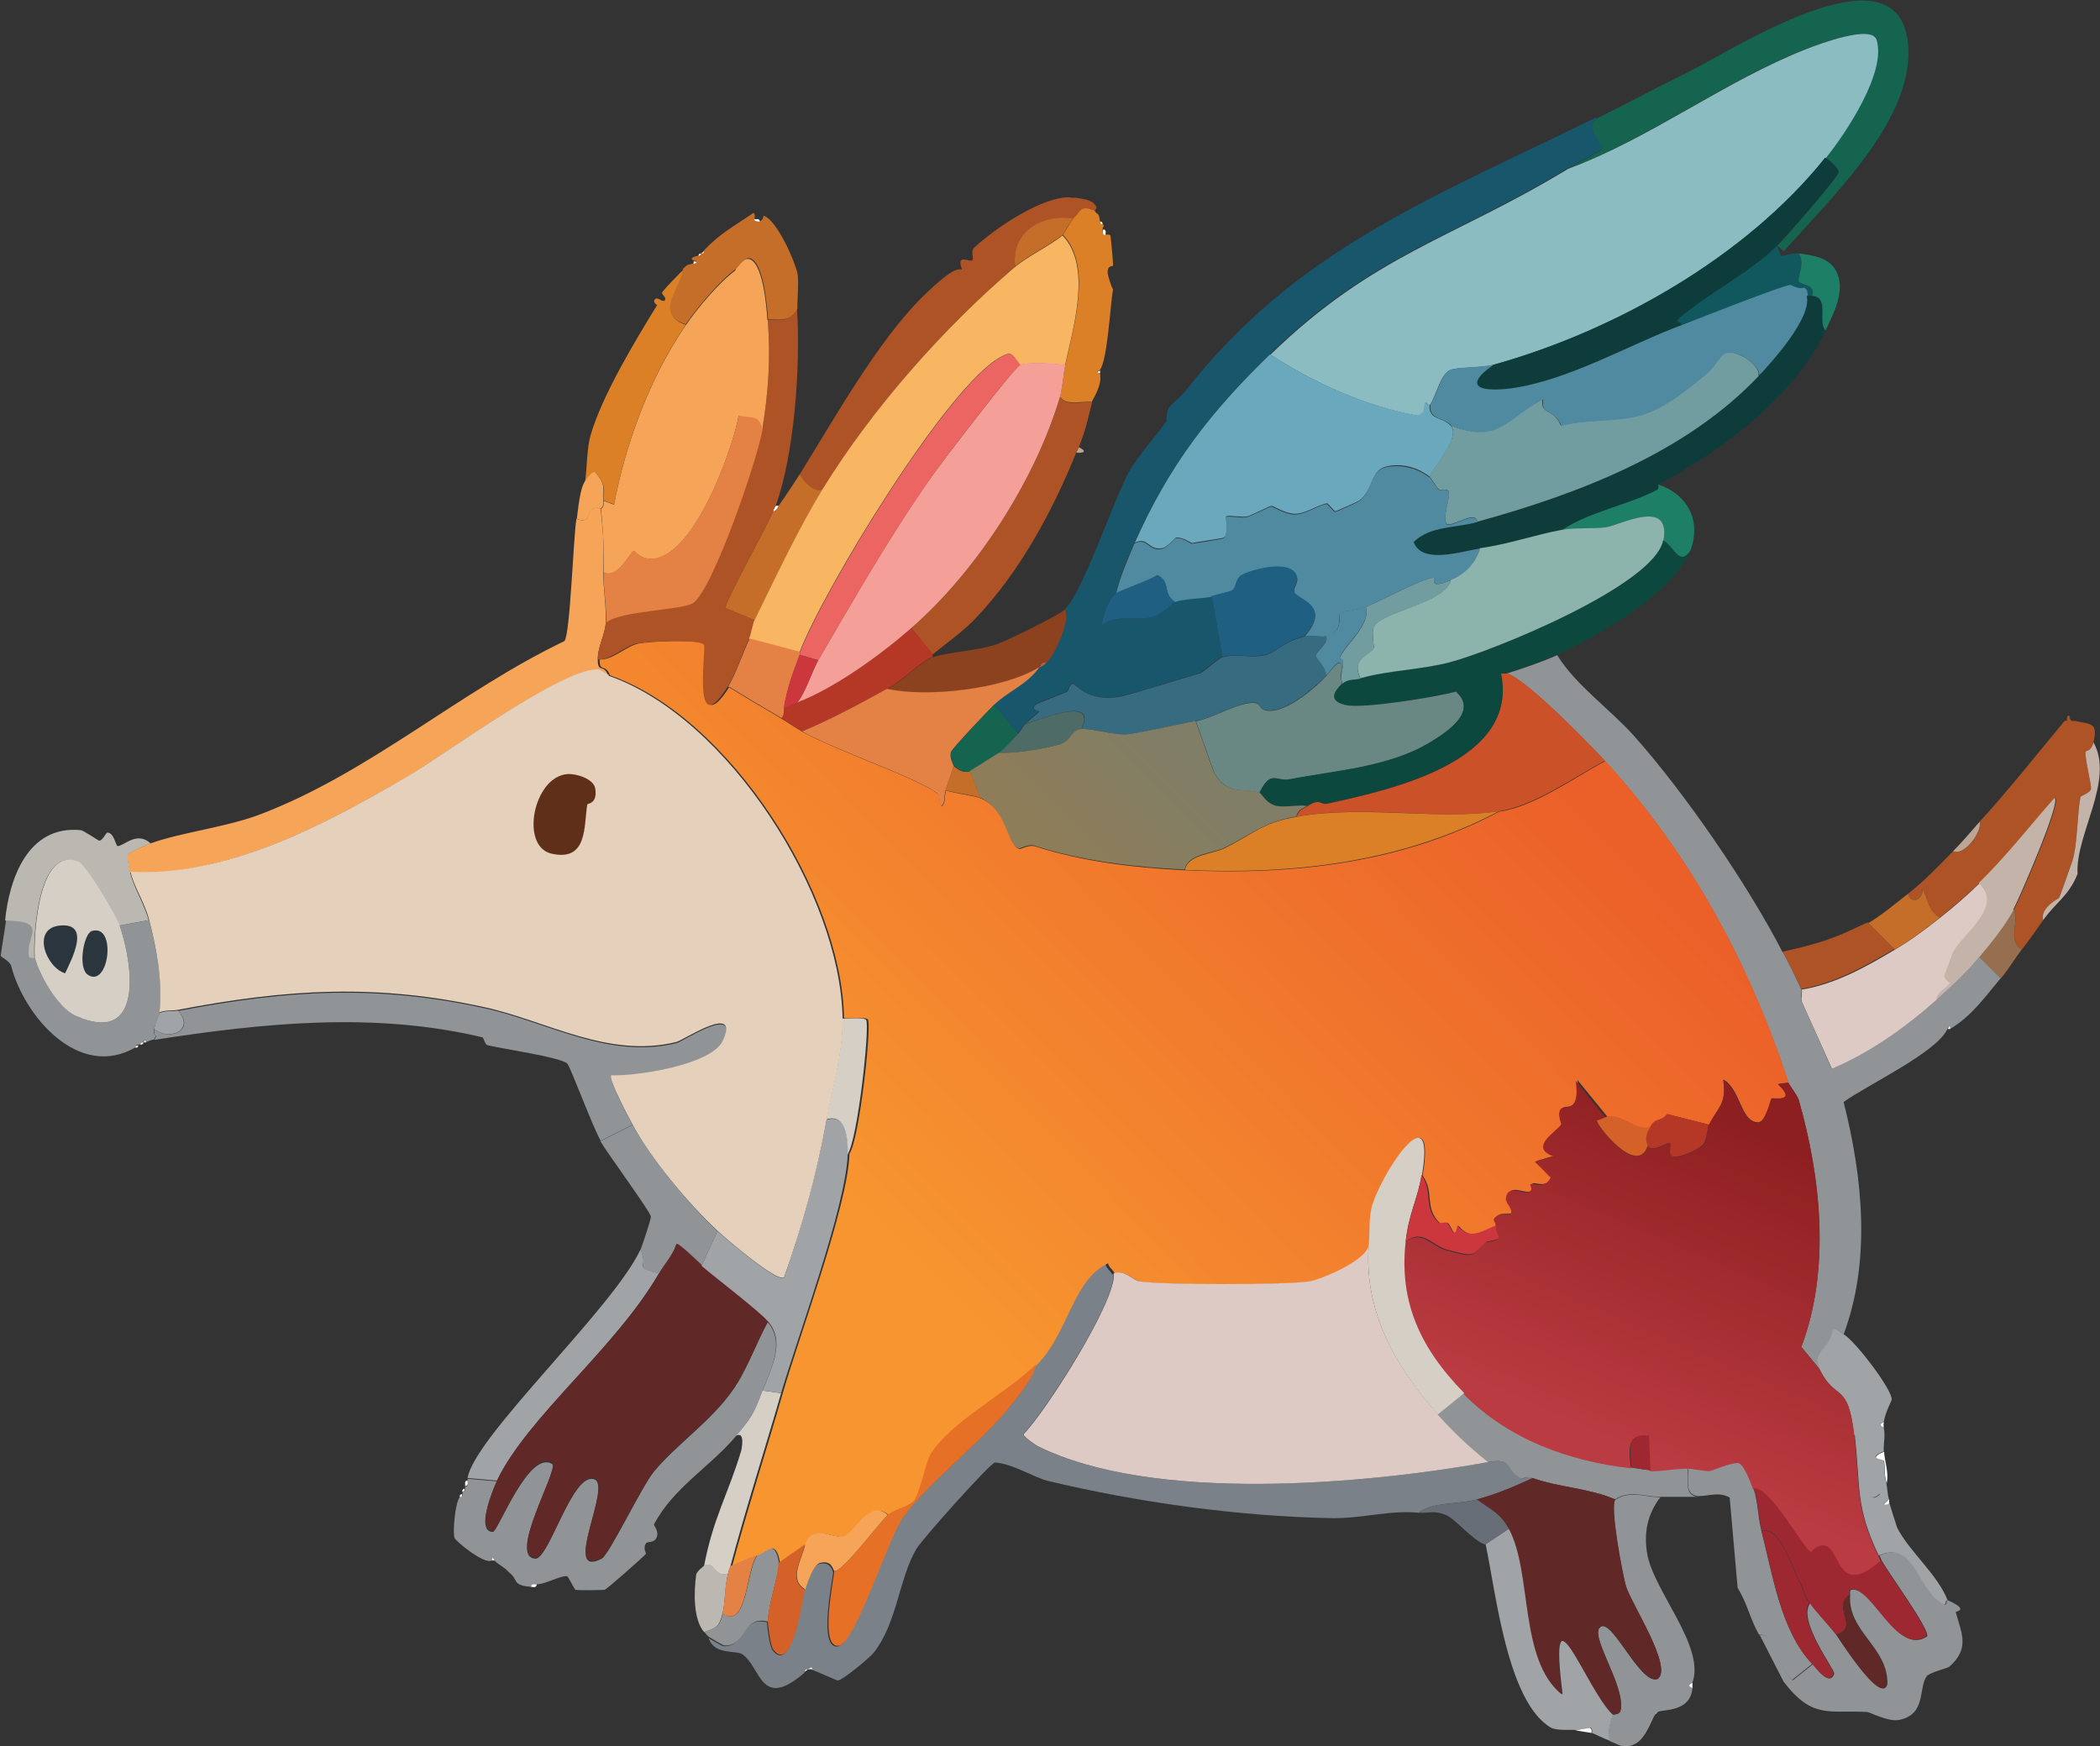 <?xml version="1.0" encoding="UTF-8"?>
<svg id="Layer_2" data-name="Layer 2" xmlns="http://www.w3.org/2000/svg" xmlns:xlink="http://www.w3.org/1999/xlink" viewBox="0 0 58.07 48.3">
  <rect x="0" y="0" width="58.07" height="48.3" fill="#333333" stroke="none"/>
  <defs>
    <style>
      .cls-1 {
        fill: #f49f97;
      }

      .cls-2 {
        fill: #6aa9bd;
      }

      .cls-3 {
        fill: #8abcc1;
      }

      .cls-4 {
        fill: #b53726;
      }

      .cls-5 {
        fill: #698783;
      }

      .cls-6 {
        fill: url(#linear-gradient-3);
      }

      .cls-7 {
        fill: url(#linear-gradient-2);
      }

      .cls-8 {
        fill: #bbb7b1;
      }

      .cls-9 {
        fill: #ad5326;
      }

      .cls-10 {
        fill: #156450;
      }

      .cls-11 {
        fill: #d5cfc6;
      }

      .cls-12 {
        fill: url(#linear-gradient);
      }

      .cls-13 {
        fill: #ddcac4;
      }

      .cls-14 {
        fill: #db8027;
      }

      .cls-15 {
        fill: #a0a4a7;
      }

      .cls-16 {
        fill: #e5d1bb;
      }

      .cls-17 {
        fill: #e67025;
      }

      .cls-18 {
        fill: #1d8066;
      }

      .cls-19 {
        fill: #18566c;
      }

      .cls-20 {
        fill: #bca593;
      }

      .cls-21 {
        fill: #f6a558;
      }

      .cls-22 {
        fill: #0e3c3a;
      }

      .cls-23 {
        fill: #4f8aa0;
      }

      .cls-24 {
        fill: #eb6662;
      }

      .cls-25 {
        fill: #719da1;
      }

      .cls-26 {
        fill: #602928;
      }

      .cls-27 {
        fill: #fff;
      }

      .cls-28 {
        fill: #cb5228;
      }

      .cls-29 {
        fill: #0d483f;
      }

      .cls-30 {
        fill: #2b353d;
      }

      .cls-31 {
        fill: #10575e;
      }

      .cls-32 {
        fill: #956f50;
      }

      .cls-33 {
        fill: #1f5f82;
      }

      .cls-34 {
        fill: #d46127;
      }

      .cls-35 {
        fill: #919497;
      }

      .cls-36 {
        fill: #e48245;
      }

      .cls-37 {
        fill: #c4b3a9;
      }

      .cls-38 {
        fill: #4f6b65;
      }

      .cls-39 {
        fill: #7b8188;
      }

      .cls-40 {
        fill: #602f19;
      }

      .cls-41 {
        fill: #9e2832;
      }

      .cls-42 {
        fill: #ac604b;
      }

      .cls-43 {
        fill: #8cb3ac;
      }

      .cls-44 {
        fill: #cb373c;
      }

      .cls-45 {
        fill: #366b80;
      }

      .cls-46 {
        fill: #676e77;
      }

      .cls-47 {
        fill: #f8b562;
      }

      .cls-48 {
        fill: #8c411f;
      }

      .cls-49 {
        fill: #c56e29;
      }
    </style>
    <linearGradient id="linear-gradient" x1="32.47" y1="20.83" x2="29.62" y2="23.69" gradientUnits="userSpaceOnUse">
      <stop offset="0" stop-color="#807e66"/>
      <stop offset="1" stop-color="#8e7d59"/>
    </linearGradient>
    <linearGradient id="linear-gradient-2" x1="39.7" y1="17.64" x2="18.39" y2="38.62" gradientUnits="userSpaceOnUse">
      <stop offset="0" stop-color="#eb5f29"/>
      <stop offset=".75" stop-color="#f79530"/>
    </linearGradient>
    <linearGradient id="linear-gradient-3" x1="48.64" y1="31.37" x2="44.9" y2="40" gradientUnits="userSpaceOnUse">
      <stop offset="0" stop-color="#8e1f20"/>
      <stop offset="1" stop-color="#ba3b41"/>
    </linearGradient>
  </defs>
  <g id="Layer_1-2" data-name="Layer 1">
    <g id="Generative_Object" data-name="Generative Object">
      <path class="cls-20" d="M29.76,12.52c.02-.05.05-.09.07-.15.22.1.17.17-.07.15Z"/>
      <g>
        <path class="cls-9" d="M57.31,19.94h.07c.44.1.64.03.51.59-.06.26-.22.23-.22.26-.02.21.17.92.15,1.03-.02.1-.29.2-.29.22-.09.45-.08,1.31-.22,1.76-.02.06-.34.98-.37,1.03-.02.04-.54.29-.44.62-.2.28-.37.53-.59.81-.42-.26-.06-.73-.22-1.1.13-.23,1.35-3.02,1.14-3.09-.7.78-1.34,1.62-2.09,2.35-.35.34-.72.65-1.1.96-.33-.2-.32-.49-.48-.81.04.29-.3.48-.4.15.46-.36.84-.76,1.25-1.18.31.15.82-.53.73-.81.83-.91,1.57-1.85,2.35-2.79h.07s-.02-.14.04-.15c.06,0,0,.14.11.15Z"/>
        <path class="cls-9" d="M51.65,25.52l.73.73c-.8.47-1.64.95-2.57,1.1-.13-.28-.38-.76-.51-1.03.71-.16,1.26-.29,2.02-.66.13-.06.31-.14.33-.15Z"/>
        <path class="cls-49" d="M53.64,25.38c-.45.35-.75.59-1.25.88l-.73-.73c.31-.17.77-.55,1.1-.81.1.33.44.14.4-.15.16.32.15.6.48.81Z"/>
        <path class="cls-37" d="M56.5,25.45c-.1-.34.42-.59.44-.62.03-.05.35-.97.37-1.03.14-.45.13-1.31.22-1.76,0-.02.28-.12.29-.22.02-.11-.17-.82-.15-1.03,0-.03.16,0,.22-.26.59,1.06-.51,2.56-.44,3.64-.25.62-.59.77-.96,1.29Z"/>
        <path class="cls-32" d="M55.91,26.26c-.2.25-.33.5-.59.81l-.59-.59c.34-.4.69-.87.96-1.32.16.38-.2.84.22,1.1Z"/>
        <path class="cls-20" d="M54.74,22.73c.08.28-.43.96-.73.81.25-.25.49-.54.73-.81Z"/>
        <path class="cls-27" d="M52.17,41.03c-.08-.3-.04-.45-.07-.62,0-.04-.51-.04,0-.26.01.26.14.58.07.88Z"/>
        <path class="cls-11" d="M57.09,19.94s.05.01.07,0h-.07Z"/>
        <path class="cls-13" d="M53.56,27.66c-.86.76-1.85,1.47-2.9,1.91-.28-.63-.56-1.25-.84-1.87-.03-.07.03-.27,0-.33.93-.15,1.78-.63,2.57-1.1.49-.29.8-.53,1.25-.88.38-.3.75-.62,1.1-.96.71.68-.48,1.41-.73,1.95-.01.03-.19.51-.22.59-.04.1.15.2.15.22-.05.13-.39.26-.37.48Z"/>
        <path class="cls-37" d="M55.69,25.16c-.26.46-.62.92-.96,1.32-.35.43-.76.81-1.18,1.18-.03-.21.31-.35.37-.48,0-.02-.18-.12-.15-.22.03-.08.21-.56.22-.59.25-.54,1.44-1.27.73-1.95.75-.73,1.4-1.57,2.09-2.35.21.07-1.01,2.86-1.14,3.09Z"/>
        <g>
          <path class="cls-19" d="M44.16,3.26c-.35.29.2.66.15.84-.01.05-.82.47-.96.55-3.17,1.94-5.36,2.35-8.23,5.14-1.66,1.62-2.8,3.08-3.75,5.22-.2.44-.41.92-.51,1.4-.21.15-.35.56-.4.88.4-.31.97-.11,1.4-.22.28-.07.58-.43.62-.44.32-.1.8-.08,1.03-.15l.29,1.69c-.17.05-.52.41-.62.44-.41.12-1.96.61-2.28.66-.82.14-1.18-.38-1.25-.37-.08,0-.11.2-.15.22-.13.06-.85.33-.88.37-.13.15.12.17.11.18-.12.13-.24.19-.37.33-.08.09-.13.2-.22.29l-.66-.81c.41-.39.91-.56,1.25-1.03.09-.06.08,0,.22-.15.21-.21.66-1.14.51-1.47.48-.45,1.33-3,1.76-3.78.23-.42.78-1.03,1.03-1.4.01-.02,0-.26.07-.37.11-.15.32-.29.44-.44,3.1-3.98,6.9-5.38,11.39-7.6Z"/>
          <path class="cls-10" d="M49.15,6.79c.21-.2,1.68-1.89,1.69-2.02.01-.12-.26-.34-.37-.4.54-.68,1.69-2.39,1.4-3.27-.14-.43-1.59.12-1.95.26-2.25.88-4.31,2.47-6.58,3.31.14-.08.94-.5.96-.55.05-.18-.5-.56-.15-.84.81-.4,1.74-.9,2.46-1.25,1.23-.59,5.76-3.6,6.14-.92.29,2.13-2.15,4.38-3.42,5.84l-.18-.15Z"/>
          <path class="cls-22" d="M50.11,8.19c.5.04.13.71.37.96-.89,1.85-2.85,3.3-4.63,4.26-.01,0,.03.11-.04.15-.75.4-1.87.61-2.61,1.1-.77.14-1.48.4-2.28.51-.52.07-1.61.45-1.84-.18.47-.45,1.15-.38,1.76-.55,2.79-.77,5.76-1.9,7.79-4.04.38-.4,1.47-1.62,1.32-2.2.05,0,.1,0,.15,0Z"/>
          <path class="cls-29" d="M46.73,15.24c-.43,1.14-2.54,2.35-3.67,2.87-.45.2-.93.36-1.4.51-.04,0-.1,0-.15,0-.52-.03-.84.41-1.25.51-.56.15-2.57.48-3.05.37-.65-.15-.12-.54-.11-.59.16-.15.37-.1.51-.15.75-.22,1.65-.23,2.46-.44,1.16-.3,5.68-2.13,5.91-3.38.3.16.45.72.73.29Z"/>
          <path class="cls-31" d="M49.74,7.01c.18.26-.03.62,0,.77.02.09.5.09.37.4-.05,0-.1,0-.15,0-.02-.09,0-.15-.11-.22-.13.07-.35-.07-.37-.07-.22.01-2.55.95-2.98,1.1-.05-.13-.25-.04-.04-.22.8-.68,1.88-1.21,2.68-1.98l.11.29c.14-.02.34-.09.48-.07Z"/>
          <path class="cls-18" d="M46.73,15.24c-.29.43-.44-.13-.73-.29.22-1.19-1.21-.42-1.58-.37s-.91.02-1.21.07c.73-.49,1.86-.7,2.61-1.1.07-.04.03-.14.04-.15.83.29,1.19,1.02.88,1.84Z"/>
          <path class="cls-18" d="M50.48,9.14c-.23-.25.13-.91-.37-.96.13-.31-.35-.31-.37-.4-.03-.16.18-.51,0-.77.36.05.83.1,1.03.48.29.54-.09,1.22-.29,1.65Z"/>
          <path class="cls-3" d="M50.48,4.36c-2.2,2.75-5.82,4.8-9.18,5.73-.33.09-1.04.06-1.21.15-.27.13-.39.75-.55.96-.03.03-.11-.08-.11-.07-.09.09.05.28-.22.37-1.45-.26-2.86-.9-4.08-1.69,2.87-2.79,5.06-3.21,8.23-5.14,2.27-.84,4.32-2.42,6.58-3.31.36-.14,1.81-.69,1.95-.26.29.88-.85,2.59-1.4,3.27Z"/>
          <path class="cls-2" d="M35.12,9.8c1.21.79,2.63,1.43,4.08,1.69.27-.09.13-.28.22-.37,0,0,.08.11.11.07-.03.45.37.33.59.59.26.31-.39,1.02-.59,1.4-.3-.23-.71-.37-1.14-.29-.52.09-.37.63-.81.96-.03.02-.63.29-.66.29-.02,0-.2-.22-.22-.22-.28.05-.57.28-.88.29-.25.01-.61-.22-.66-.22-.04,0-.55.26-.66.29-.13.04-.51-.04-.59,0-.03.01.08.5-.07.59-.04.02-.74.12-.88.15-.02,0-.25-.17-.44-.15-.02,0-.25.27-.37.29-.41.08-.39-.33-.77-.15.95-2.14,2.08-3.6,3.75-5.22Z"/>
          <path class="cls-23" d="M39.53,13.18s.15.25.26.37c.03.03.2-.05.26.04.09.14-.19.71-.04.92.22.05.8-.4.84-.07-.62.17-1.29.1-1.76.55.23.63,1.31.26,1.84.18-.11.41-.43.74-.81.88-.7.26-.34-.07-.48-.07-.23-.01-1.53.66-1.87.81-.2.08-.67.13-.7.15-.1.07.12.52-.4.66-.15.04-.43-.04-.59,0,.76-.87-.23-1-.29-1.21-.04-.12.13-.27.07-.44-.15-.47-1.18-.2-1.51-.04-.2.1-.15.36-.29.44-.02.01-.45.12-.55.15-.22.06-.71.05-1.03.15-.34-.21-.09-.56-.48-.73-.21.15-1,.41-1.14.51.11-.48.32-.95.51-1.4.38-.18.36.23.77.15.12-.02.34-.29.37-.29.19-.03.42.15.44.15.14-.02.84-.13.88-.15.15-.08.05-.57.07-.59.08-.04.45.04.59,0,.11-.03.63-.29.66-.29.05,0,.41.23.66.22.31-.01.6-.24.88-.29.02,0,.2.22.22.22.04,0,.63-.27.66-.29.44-.33.28-.87.81-.96.43-.07.84.06,1.14.29Z"/>
          <path class="cls-45" d="M36.08,17.59c.15-.04.44.04.59,0,.09.2-.3.44-.29.55,0,.05.32.34.29.55-.29.31-1.01.93-1.51.96-.4.02-.24-.23-.51-.22-.46.01-1.09.42-1.58.51-.46.09-1.53.33-1.87.37-.31.04-1.06-.18-1.29-.15.45-.95-1.12-.25-1.54-.15.13-.14.25-.2.37-.33.01-.01-.24-.04-.11-.18.03-.04.76-.31.88-.37.04-.02.07-.21.15-.22.07,0,.42.5,1.25.37.31-.05,1.86-.54,2.28-.66.11-.03.46-.39.62-.44.32-.11.87.04,1.21-.07s.44-.35,1.07-.51Z"/>
          <path class="cls-33" d="M36.08,17.59c-.62.16-.71.4-1.07.51s-.89-.03-1.21.07l-.29-1.69c.1-.03.53-.13.55-.15.14-.08.09-.34.29-.44.32-.16,1.36-.43,1.51.04.05.17-.11.32-.07.44.07.21,1.05.35.29,1.21Z"/>
          <path class="cls-10" d="M28.14,20.31c-.12.13-.38.42-.51.51-.09.07-.76.5-.81.51-.21.05-.29-.04-.44-.15,0-.02-.13-.24-.07-.4.03-.08,1.03-1.14,1.18-1.29l.66.81Z"/>
          <path class="cls-33" d="M32.48,16.63s-.35.37-.62.44c-.42.11-.99-.09-1.4.22.05-.32.2-.73.4-.88.14-.1.93-.36,1.14-.51.38.17.14.52.48.73Z"/>
          <path class="cls-38" d="M29.9,20.16c-.3.05-.26.34-.62.44-.49.13-1.23.24-1.65.22.13-.1.39-.38.51-.51.09-.09.14-.21.22-.29.42-.11,1.99-.8,1.54.15Z"/>
          <path class="cls-42" d="M28.95,18.32c-.14.14-.13.09-.22.15.06-.09.07-.18.22-.15Z"/>
          <path class="cls-22" d="M49.15,6.79c-.81.78-1.88,1.3-2.68,1.98-.21.18-.02.09.04.22-1.48.55-3.15,1.55-4.74,1.76-.76.1-1.42,0-.48-.66,3.37-.94,6.98-2.98,9.18-5.73.11.06.38.29.37.4-.01.13-1.48,1.82-1.69,2.02Z"/>
          <path class="cls-43" d="M45.99,14.94c-.23,1.25-4.75,3.08-5.91,3.38-.81.21-1.71.22-2.46.44-.28-.57.28-.65.37-.84.01-.03-.07-.45,0-.59.22-.42,1.98-.65,2.13-1.29.38-.14.7-.48.81-.88.8-.11,1.51-.37,2.28-.51.31-.06.85-.02,1.21-.07s1.8-.83,1.58.37Z"/>
          <path class="cls-25" d="M48.64,10.39c-2.02,2.14-5,3.27-7.79,4.04-.04-.33-.62.12-.84.07-.15-.21.13-.78.04-.92-.05-.08-.23,0-.26-.04-.1-.11-.24-.35-.26-.37.19-.37.85-1.09.59-1.4,1.32.5,1.53-.22,2.53-.73-.06.45.32.25.51.73.71-.19,1.51-.1,2.2-.29s1.36-.77,1.76-1.1c.53-.43.4-.86,1.1-.51.09.04.48.34.4.51Z"/>
          <path class="cls-23" d="M49.96,8.19c.15.58-.94,1.8-1.32,2.2.07-.17-.32-.47-.4-.51-.71-.35-.57.08-1.1.51-.41.33-1.07.9-1.76,1.1s-1.5.1-2.2.29c-.2-.48-.58-.28-.51-.73-1.01.52-1.21,1.24-2.53.73-.22-.26-.62-.14-.59-.59.16-.2.28-.83.55-.96.18-.08.88-.06,1.21-.15-.94.66-.28.76.48.66,1.59-.22,3.26-1.21,4.74-1.76.42-.16,2.76-1.09,2.98-1.1.02,0,.24.14.37.07.12.07.09.13.11.22Z"/>
          <path class="cls-5" d="M37.1,18.54c-.06.26.02.25,0,.37,0,.04-.54.44.11.59.48.11,2.49-.22,3.05-.37.62.54-.21,1.1-.7,1.4-1.15.7-2.67.79-3.89,1.03-.37.07-.53-.28-.84.37-.45-.15-.86.1-1.25-.55l-.51-1.43c.49-.1,1.12-.5,1.58-.51.27,0,.12.24.51.22.5-.03,1.22-.64,1.51-.96.14-.15.45-.64.44-.15Z"/>
          <path class="cls-29" d="M41.51,18.62c.49,2.44-3.04,3.21-4.81,3.6-.21.05-.17-.17-.55.07-.25-.04-.62.05-.84,0-.3-.07-.4-.34-.48-.37.31-.65.47-.29.84-.37,1.23-.24,2.75-.33,3.89-1.03.49-.3,1.31-.85.7-1.4.41-.11.73-.54,1.25-.51Z"/>
          <path class="cls-25" d="M40.12,16.05c-.15.63-1.91.87-2.13,1.29-.07.14.01.56,0,.59-.09.19-.65.27-.37.84-.15.04-.36,0-.51.15.02-.11-.06-.1,0-.37.09-.42-.08-.3-.07-.33.11-.36.87-.9.73-1.43.35-.15,1.64-.82,1.87-.81.13,0-.22.34.48.07Z"/>
          <path class="cls-23" d="M37.77,16.78c.14.53-.63,1.07-.73,1.43,0,.03.17-.09.07.33,0-.49-.3,0-.44.15.02-.21-.29-.5-.29-.55,0-.11.38-.35.29-.55.53-.14.31-.59.4-.66.03-.02.5-.06.7-.15Z"/>
          <path class="cls-12" d="M33.06,19.94l.51,1.43c.39.66.8.4,1.25.55.08.03.18.3.48.37.23.05.6-.04.84,0-.13.08-.26.11-.29.29-.98.18-1.21.49-2.02.88-.27.13-1,.16-1.07.59-1.46-.07-2.88-.25-4.15-.66-.18-.06-.39.09-.44.07-.36-.1-.32-1.06-1.07-1.4l-.29-.73s.72-.45.81-.51c.42.02,1.16-.09,1.65-.22.37-.1.32-.39.62-.44.22-.03.97.18,1.29.15.34-.04,1.42-.28,1.87-.37Z"/>
        </g>
        <g>
          <path class="cls-35" d="M49.3,26.33c.14.26.38.75.51,1.03.03.06-.03.27,0,.33.29.62.57,1.25.84,1.87,1.05-.44,2.05-1.15,2.9-1.91.41-.37.82-.75,1.18-1.18l.59.59c-.42.5-.81,1.06-1.4,1.4-.01-.11-.03-.09-.07,0-.29.65-2.26,1.57-2.87,2.02.53,2.09.76,4.39,0,6.43-.11-.07-.17-.19-.29-.11-.1.56-.59.6-.37,1.07l-.51-.62c.81-2.13.54-4.69-.07-6.83-.03-.11-.29-.45-.29-.48-1.06-3.24-2.69-6.3-5.07-8.89-.43-.47-2.22-2.31-2.72-2.42.47-.15.95-.31,1.4-.51.52.84,1.45,1.48,2.13,2.24,1.4,1.57,3.15,4.12,4.11,5.99Z"/>
          <path class="cls-39" d="M30.79,35.22c.09.74-1.88,3.81-2.5,4.45,0,.07.34.3.4.33,3.18,1.58,9.06,1.05,12.45.44.77-.14.46.24.92.44.08.04.13-.07.33,0-.55.25-.97.43-1.54.59-.51.14-1.26.07-1.62.37-.78-.08-1.56.16-2.39.15-2.61-.05-5.39-.44-7.86-1.03-.37-.09-1.01-.49-1.47-.51-.16.05-2.02,2.13-2.17,2.39-.48.81-.53,2.05-1.18,2.87-.13.16-.86.76-.99.77-.04,0-.55-.24-.7-.29-.07-.02.04-.1-.15,0-.02.01-.09,0-.07.07-1.23,1.07-1.2-.16-1.73-.51-.16-.11-.78.03-.92-.44.06.04.38.22.4.22.66.02.47-.84,1.21-.66,0,.15.08.68.15.77.55.71.81-1.45.88-1.65.06-.17.22-.68.4-.73.35-.1.38.22.4.22-.04.35-.4,2.09.11,2.06.47-.03,1.37-2.97,1.8-3.56.64-.89,2.01-1.96,2.79-2.87.29-.33.84-.97.88-1.36.86-.88.97-2.33,1.95-2.79.02.13.17.21.18.29Z"/>
          <path class="cls-35" d="M53.86,44.26c.63.28.21.3.22.33.17.6.39,1.01-.18,1.51-.05.04-.55.16-.62.26-.24.32,0,1.06-.77,1.21-.29.06-.79-.21-.88-.22-1.05-.06-1.51.21-2.31-.84l-.66-1.29s.13-.03.22.11c.11.17.54,1.12.7,1.14l.55-.44c.08.09.47.64.59.26.03-.1-1.04-1.49-.66-1.95.12.18.56.66.73.88.07.09,1.24,1.97,1.4,1.36.03-1.02-1.1-1.45-1.03-2.46.01,0-.03-.14.04-.15.58-.11,1.26,1.85,2.09,1.29.08-.19-1.08-1.77-1.25-2.09-.02-.05-.05-.1-.07-.15.98-.42,1.03.81,1.69,1.29.26.19.1-.09.22-.04Z"/>
          <path class="cls-35" d="M45.92,41.4c-.37.48-.47,1-.37,1.58.18,1.03,1.61,2.56,1.25,3.56,0,0-.2.07,0,.15-.06.68-.83.58-.96.66-.07.05-.06.06-.07.07-.07.07-.24.65-.55.81-.33.17-.46.01-.7-.07-.09-.21.01-.52.07-.73,0-.01.19.01.22-.11.16-.61-.79-1.97-.59-2.28.3-.44,1.12,1.59,1.62,1.4.43-.32-.73-2.06-.88-2.57-.1-.32-.46-2.23-.29-2.39.41-.27.83-.07,1.25-.07Z"/>
          <path class="cls-15" d="M44.6,47.42c-.06.21-.17.52-.07.73-.25-.09-.31-.14-.51-.22,0,0,.03-.12-.04-.15-.02,0-.38.08-.4.07-.13-.02-.52.03-.7-.07-1.21-.72-1.52-3.78-1.8-5.07l.66-.44c.66,1.21.27,3.63,1.47,4.59-.42-3.3.65-.17,1.4.55Z"/>
          <path class="cls-35" d="M45.11,40.59c.17.02.34.06.51.07.21.01.73-.07,1.03-.07.1.33-.13.74.29.81-.35,0-.68,0-1.03,0-.42,0-.84-.2-1.25.07-.71-.31-1.55-.33-2.28-.59-.2-.07-.25.04-.33,0-.46-.2-.15-.58-.92-.44-.5-.42-.96-.83-1.4-1.32l.73-.59c1.22,1.25,2.9,1.86,4.63,2.06Z"/>
          <path class="cls-35" d="M48.49,41.17c.12.35.12.8.22,1.18.3,1.17.53,2.76,1.4,3.67l-.55.44c-.15-.02-.59-.96-.7-1.14-.09-.14-.21-.1-.22-.11-.25-.44-.32-.86-.59-1.29l-.22-2.5c-.3-.17-.57-.04-.88-.04-.43-.07-.19-.48-.29-.81.15,0,.47.08.62.07.05,0,.63-.26.81-.22.15.04.35.58.4.73Z"/>
          <path class="cls-15" d="M50.99,36.91c.32.19,1.34,1.53,1.32,1.8,0,.03-.18.36-.22.62,0,0-.2.07,0,.15.05.22-.01.44,0,.66-.51.22,0,.21,0,.26.03.18,0,.32.07.62.03.12.03.29.07.44l-.15.15c-.12-.14-.04-.23-.11-.29,0,0-.15.15-.22.07-.22-.24-.09-1.53-.48-1.69-.17-1.53-.51-.91-.96-1.84-.22-.46.26-.51.37-1.07.12-.08.19.05.29.11Z"/>
          <path class="cls-11" d="M21.6,38.53c-.46,1.59-.97,3.17-1.4,4.78-.02.07-.05.12-.07.22-.41.11-.35-.37-.66-.22.25-1.33.67-1.99,1.03-3.2,0-.02.12-.54-.15-.4.44-.52.48-.59.73-1.25l.51.07Z"/>
          <path class="cls-15" d="M52.09,41.62s.16.02.15-.07c.01.04.2.65.22.7.33.66,1.12,1.29,1.4,2.02-.12-.05.04.22-.22.04-.66-.47-.71-1.7-1.69-1.29-.65-1.35-.5-1.9-.66-3.31.39.16.26,1.45.48,1.69.07.08.21-.08.22-.07.07.06-.01.15.11.29Z"/>
          <path class="cls-35" d="M21.53,43.23c.04.23-.3,1.17-.29,1.62-.74-.18-.56.68-1.21.66-.03,0-.34-.18-.4-.22-.09-.06-.09-.08-.15-.15.35-.13.41-.14.51-.51.68.46.65-1.26.96-1.62.21-.07.48-.48.59.22Z"/>
          <path class="cls-46" d="M40.85,41.47c.42.31.65.38.88.81l-.66.44c-.33-.1-.82-.7-1.07-.81-.34-.15-.51-.05-.77-.07.35-.3,1.11-.23,1.62-.37Z"/>
          <path class="cls-8" d="M20.13,43.53c-.09.37-.08.85-.15,1.1-.1.37-.16.39-.51.51-.31-.36-.28-1.13-.22-1.58.02-.12.22-.24.22-.26.31-.15.25.33.66.22Z"/>
          <path class="cls-27" d="M44.01,47.93l-.44-.07s.38-.08.4-.07c.07.03.03.14.04.15Z"/>
          <path class="cls-7" d="M20.13,18.99c.48.3.98.59,1.47.88.2.12.38.25.59.37.97.54,3.05,1.23,3.71,1.69.14.09.03.26.15.37.11-.13.05-.22.11-.44.21.08.8.15.96.22.75.33.71,1.29,1.07,1.4.05.01.26-.13.44-.07,1.27.41,2.69.59,4.15.66,2.99.14,6-.2,8.67-1.62.99-.14,2.07-.94,2.94-1.4,2.38,2.59,4.01,5.65,5.07,8.89l-.29.04c.56.53-.16.37-.18.4s-.16.66-.37.66c-.49,0-.48-.91-.96-1.18.09.68-.14.73-.4,1.25l-1.14-.29c-.22.25-.29.06-.48.37-.41.11-.8-.39-1.18-.29l-.84-1.03c.13.9-.33.69-.4.77-.13.13.01.42,0,.44-.12.19-.91.63-.22.88l-.51.15.44.44c-.17.33-.45.14-.55.18-.06.02.1.15-.07.22s-.58-.23-.62.18c-.01.11.16.26.15.37-.02.13-.29.02-.4.11-.19.16,0,.14-.04.29-.44.18-.73.42-1.07,0-.09.48-.2-.02-.29-.07-.04-.03-.19.03-.22,0-.45-.43-.14-.83-.48-1.32.41-2.43-1.2.05-1.4.92-.08.35-.05.65-.07.99-.02.43-1.31.98-1.65,1.03-.66.1-4.05.1-4.7,0-.15-.02-.42-.34-.7-.22-.01-.09-.16-.17-.18-.29-.98.47-1.09,1.91-1.95,2.79-.75.76-2.42,1.63-2.94,2.53-.1.18-.29,1.08-.44,1.25-.14.16-.56.23-.73.4-.51-.46-.92.49-1.21.59-.27.09-.88-.37-1.07.22l-.73.51c-.11-.7-.38-.29-.59-.22-.27.09-.47.19-.73.29.43-1.6.94-3.18,1.4-4.78s1.8-5.19,1.84-6.61c.28-.41.62-3.56.51-3.71-.06-.09-.52-.01-.66-.04-.06-3.43-3.16-8.33-6.47-9.48-.14-.35-.29-.06-.29-.44.36.02.72-.36,1.07-.44.28-.06,1.77-.14,1.87.04.06.1-.35,2.75.66,1.14Z"/>
          <path class="cls-6" d="M44.45,30.89c-.08.02-.19.09-.29.11-.04.1,1.12,1.57,1.4.7.18.2.53-.11.62-.07.07.02-.05.21.04.33.11.15.74-.15.88-.29.1-.1.13-.53.15-.55.27-.52.49-.57.4-1.25.47.27.47,1.18.96,1.18.21,0,.34-.63.37-.66s.74.12.18-.4l.29-.04s.26.36.29.48c.62,2.14.88,4.7.07,6.83l.51.62c.45.92.78.3.96,1.84.16,1.41.01,1.96.66,3.31.02.05.05.1.07.15-1.16,1.06-1.14-.2-1.51-.37-.24-.11-.42.15-.44.15-.17-.02-1.11-1.81-1.58-1.76-.05-.15-.26-.7-.4-.73-.17-.04-.76.22-.81.22-.16,0-.48-.07-.62-.07-.3,0-.82.09-1.03.07l-.04-.96c-.63-.1-.53.43-.48.88-1.72-.19-3.41-.81-4.63-2.06s-1.8-2.51-1.62-4.19c.47-.37.73.11,1.14.22.76.21.72.18,1.1-.22.01-.01.3-.03.33-.11.02-.06-.11-.17-.07-.33.04-.15-.15-.14.04-.29.11-.09.39.02.4-.11.01-.11-.16-.26-.15-.37.05-.41.44-.12.62-.18s.01-.2.07-.22c.1-.04.38.15.55-.18l-.44-.44.51-.15c-.69-.25.1-.69.22-.88.01-.02-.13-.31,0-.44.08-.08.54.13.4-.77l.84,1.03Z"/>
          <path class="cls-28" d="M41.66,18.62c.5.11,2.29,1.96,2.72,2.42-.87.46-1.95,1.25-2.94,1.4-1.73.25-3.72-.19-5.58.15.04-.18.16-.21.29-.29.38-.24.34-.03.55-.07,1.78-.39,5.31-1.16,4.81-3.6.05,0,.1,0,.15,0Z"/>
          <path class="cls-13" d="M39.75,39.12c.44.49.89.91,1.4,1.32-3.39.61-9.27,1.14-12.45-.44-.06-.03-.4-.26-.4-.33.62-.63,2.58-3.71,2.5-4.45.28-.12.55.2.7.22.65.1,4.05.1,4.7,0,.34-.05,1.64-.6,1.65-1.03-.14,1.83.7,3.34,1.91,4.7Z"/>
          <path class="cls-26" d="M44.67,41.47c-.16.16.2,2.07.29,2.39.16.51,1.31,2.25.88,2.57-.49.19-1.32-1.83-1.62-1.4-.21.3.75,1.66.59,2.28-.03.12-.22.1-.22.11-.75-.72-1.81-3.85-1.4-.55-1.2-.97-.81-3.38-1.47-4.59-.24-.43-.46-.5-.88-.81.58-.16,1-.34,1.54-.59.73.26,1.57.28,2.28.59Z"/>
          <path class="cls-17" d="M23.07,43.45c.23.03,1.19-1.27,1.47-1.54.18-.17.6-.24.73-.4.15-.17.34-1.07.44-1.25.52-.91,2.19-1.77,2.94-2.53-.05.39-.6,1.03-.88,1.36-.78.91-2.15,1.98-2.79,2.87-.43.59-1.33,3.53-1.8,3.56-.51.04-.15-1.71-.11-2.06Z"/>
          <path class="cls-34" d="M22.26,42.72c-.11.46-.47.98,0,1.25-.07.2-.33,2.37-.88,1.65-.07-.09-.14-.62-.15-.77,0-.44.33-1.38.29-1.62l.73-.51Z"/>
          <path class="cls-21" d="M24.54,41.91c-.28.27-1.24,1.57-1.47,1.54-.03,0-.05-.32-.4-.22-.18.05-.35.56-.4.73-.47-.27-.11-.79,0-1.25.19-.59.8-.13,1.07-.22.29-.1.7-1.05,1.21-.59Z"/>
          <path class="cls-41" d="M52.02,43.16c.17.33,1.33,1.9,1.25,2.09-.83.56-1.51-1.39-2.09-1.29-.06.01-.03.14-.04.15-.51.37.31.89-.37,1.1-.17-.22-.62-.7-.73-.88-.19-.3-.14-.33-.22-.48-.28-.49-.58-1.66-1.1-1.51-.1-.38-.1-.83-.22-1.18.47-.04,1.41,1.75,1.58,1.76.02,0,.2-.26.44-.15.37.17.34,1.43,1.51.37Z"/>
          <path class="cls-41" d="M50.04,44.33c-.38.46.69,1.85.66,1.95-.11.38-.5-.17-.59-.26-.87-.91-1.09-2.51-1.4-3.67.52-.15.83,1.01,1.1,1.51.08.15.03.17.22.48Z"/>
          <path class="cls-26" d="M51.14,44.11c-.07,1.02,1.06,1.45,1.03,2.46-.15.61-1.33-1.27-1.4-1.36.68-.21-.14-.74.37-1.1Z"/>
          <path class="cls-11" d="M39.31,32.5c-.11.67-.36,1.07-.44,1.84-.19,1.68.42,2.97,1.62,4.19l-.73.59c-1.21-1.36-2.05-2.88-1.91-4.7.03-.34,0-.64.07-.99.2-.87,1.81-3.35,1.4-.92Z"/>
          <path class="cls-41" d="M45.63,40.66c-.17-.01-.34-.05-.51-.07-.05-.45-.16-.98.48-.88l.04.96Z"/>
          <path class="cls-36" d="M20.94,43.01c-.31.36-.27,2.08-.96,1.62.07-.25.05-.73.15-1.1.02-.1.05-.15.07-.22.26-.1.46-.2.73-.29Z"/>
          <path class="cls-49" d="M26.82,21.34l.29.73c-.15-.07-.75-.14-.96-.22.07-.24.15-.44.22-.66.15.11.23.19.44.15Z"/>
          <path class="cls-14" d="M41.44,22.44c-2.67,1.41-5.68,1.76-8.67,1.62.06-.42.79-.45,1.07-.59.82-.4,1.04-.71,2.02-.88,1.86-.33,3.85.1,5.58-.15Z"/>
          <path class="cls-44" d="M41.37,33.9c-.04.16.1.27.07.33-.03.08-.32.1-.33.11-.39.4-.34.43-1.1.22-.41-.11-.67-.59-1.14-.22.09-.76.33-1.16.44-1.84.34.49.02.9.48,1.32.03.03.18-.03.22,0,.1.06.21.55.29.07.34.42.62.18,1.07,0Z"/>
          <path class="cls-4" d="M47.24,31.11s-.05.45-.15.55c-.14.15-.77.44-.88.29-.09-.12.04-.31-.04-.33-.1-.03-.44.27-.62.07.01-.04-.13-.18.07-.51.18-.31.26-.12.48-.37l1.14.29Z"/>
          <path class="cls-34" d="M45.63,31.18c-.2.33-.06.47-.07.51-.28.88-1.44-.6-1.4-.7.11-.02.21-.09.29-.11.38-.09.76.4,1.18.29Z"/>
        </g>
      </g>
      <g>
        <path class="cls-21" d="M16.61,14.06c.08.8.09.97.07,1.76,0,.45.09.97.07,1.4-.01.32-.23.68-.22,1.03,0,.38.16.09.29.44-.07-.03-.24-.14-.26-.15-.92-.14-4.32,2.38-5.29,2.94-2.27,1.31-4.99,2.79-7.68,2.65-.03-.16-.07-.32-.07-.48.03-.08.54-.29.66-.33.88-.31,2.13-.45,3.05-.81,3.02-1.16,5.48-3.39,8.38-4.78.16-.21.24-2.82.33-3.38.51.19.18-.39.66-.29Z"/>
        <path class="cls-35" d="M21.09,38.46c-.25.66-.3.73-.73,1.25-.72.86-1.74,1.43-2.28,2.46,0,.02.16.2.07.37-.08.15-.25.08-.29.15-.09.15.02.27,0,.29-.05.06-1.07.97-1.14.99-.04.01-.77.02-.81,0-.02-.01-.2-.36-.22-.37-.14-.05-.59.21-.84.22-.07,0-.15-.03-.15.07-.55-.04-.37-.2-.59-.37,0,0-.05-.05-.07-.07-.13-.13-.24-.16-.37-.29-.04-.04-.04-.15-.07,0-.21.12-.99-.53-1.03-.62-.06-.14.02-1.02.15-1.14.07,0,.06-.03.07-.07,0-.02,0-.05,0-.07.07,0,.06-.02.07-.07,0-.02,0-.05,0-.07.1,0,.07-.08.07-.15,0-.02,0-.05,0-.07l.81.07c-.1.2-.6,1.4-.11,1.4.14,0,1-2.31,1.65-1.87.11.27-1.23,2.56-.48,2.61.38.03,1.01-2.36,1.62-2.2.54.14-.92,2.79.22,2.2.2-.1,1.1-1.98,1.43-2.39.63-.77,1.59-1.4,2.2-2.28.38-.54.64-1.29.96-1.87.48.56.1,1.26-.15,1.91Z"/>
        <path class="cls-35" d="M17.49,31.11l-.88.44c-.22-.38-.84-2.05-.92-2.13-.17-.18-1.85-.42-2.2-.51-.09-.02-.11-.21-.15-.22-2.99-.71-6.03-.4-9.07.07.11-.2-.04-.04,0-.29.44.34,1.14.01.66-.51,3.03-.58,5.48-.73,8.49-.07,1.72.38,3.41,1.42,5.29.96.19-.05,1.76-1.11,1.29-.04-.3.68-2.42.98-3.09.96-.08.11.49,1.18.59,1.36Z"/>
        <path class="cls-9" d="M21.45,13.99s-.04.06-.07.15c-.15.39-1.35,2.53-1.32,2.68l.81.33c-.04.08-.09.39-.15.51-.19.39-.39,1.01-.59,1.32-1.01,1.61-.6-1.03-.66-1.14-.11-.18-1.59-.1-1.87-.04-.34.08-.71.46-1.07.44,0-.35.21-.71.22-1.03.43-.35,2.16-.34,2.42-.55.56-.43,1.77-3.99,1.91-4.81.17-1.02.23-1.98.15-3.01.38.01.6.07.81-.29.1,1.57-.07,4-.59,5.44Z"/>
        <path class="cls-9" d="M29.61,5.47h.15c.14.03.36.04.48.15.18.17,0,.17.04.22-.41-.17-.36,0-.59.22-.87-.13-1.73.37-1.62,1.32-1.96,1.67-3.93,3.9-5.29,6.1-.15.24-.57-.11-.66-.37.95-1.53,2.12-3.62,3.34-4.85.24-.24.85-.83,1.07-.81h.07c-.17-.47.23-.17.29-.26.04-.05-.05-.25.04-.33.59-.56,1.93-1.45,2.68-1.4Z"/>
        <path class="cls-9" d="M30.2,11.12c-.14.55-.16.72-.37,1.25-.02.06-.05.09-.07.15-.64,1.58-1.54,3.28-2.79,4.59-.33.35-.8.68-1.18.99l-.59-.73c1.81-1.58,3.42-4.08,4.11-6.39.18.27.57.11.88.15Z"/>
        <path class="cls-35" d="M.96,26.48c.13.5.65,1.4,1.14,1.62,1.87.82,1.59-1.36,1.21-2.5l.81-.15c.22.86.38,1.66.29,2.57,0,.04-.13.32-.15.44-.04.25.11.09,0,.29-.12.02-.14.05-.22.07-.03-.15-.06-.01-.07,0,0,0-.09-.01-.07.07-.02,0-.05,0-.07,0-.05.01-.08,0-.07.07-1.57.93-3.09-.85-3.45-2.24-.04-.15-.29-.24-.29-.29s.12-.76.15-.99c1.24.02.56.42.66.99.01.06.15.03.15.04Z"/>
        <path class="cls-15" d="M18.22,35.22c-1.22,2.1-3.62,3.95-4.48,5.73l-.81-.07c.18-1.14,4.03-4.7,4.78-6.32.26.54-.25.45.51.66Z"/>
        <path class="cls-14" d="M18.96,8.99c-.99,1.44-1.66,3.27-1.98,4.96l-.29-.11c-.03-.31.11-.38-.22-.77-.09-.04-.25.2-.29.26.05-.37.05-.95.15-1.29.32-1.1,1.23-2.61,1.84-3.6,0,0-.12-.08-.07-.15.08-.12.24.12.29,0,.04-.09-.13-.15-.07-.22.1-.13.45-.49.59-.62-.07.56-.81,1.25.07,1.54Z"/>
        <path class="cls-8" d="M4.19,23.32c-.13.04-.63.25-.66.33,0,.16.04.32.07.48.08.38.39.86.51,1.32l-.81.15c-.09-.27-.92-1.67-1.14-1.76-1.11-.46-1.24,2.02-1.21,2.65,0,0-.14.03-.15-.04-.1-.57.58-.97-.66-.99.12-1.18.64-2.64,2.09-2.5.07,0,.49.29.51.29.08.02.2-.22.22-.22.19-.02.24.36.29.37.17.01.53-.43.92-.07Z"/>
        <path class="cls-49" d="M20.87,6.05c0,.09.1.1.15.07.1-.05.08-.16.11-.15.35.13.83,1.2.92,1.58.05.21-.01.78,0,.99-.2.36-.43.3-.81.29-.03-.32-.12-1.69-.55-1.69-.12,0-.28.26-.33.29-.47.34-1.06,1.06-1.4,1.54-.89-.3-.14-.98-.07-1.54.17-.16.1-.08.29-.15.1-.04.11-.07,0-.07-.16-.09.09-.12.15-.15.09-.05.06-.06.07-.07,0,0,.09,0,.07-.07.47-.49.83-.66,1.36-1.03.07.03.03.14.04.15Z"/>
        <path class="cls-35" d="M17.49,31.11c.51.93,1.57,2.22,2.35,2.94l-.44.96c-.11-.1-.63-.61-.7-.59-.1.31-.32.54-.48.81-.76-.21-.25-.12-.51-.66.04-.09.3-.87.29-.92-.01-.13-1.21-1.76-1.4-2.09l.88-.44Z"/>
        <path class="cls-14" d="M30.27,5.83c.09.15.1,0,.15.29,0,.05,0,.08.07.07.08.12,0,.03,0,.15,0,.07-.02.15.07.15.01.01.14-.03.15.04.01.08.07.69.07.81,0,.05-.16-.04-.15.22,0,.03.1.39.15.44-.08.41-.15,1.97-.37,2.24-.01.02-.16.04,0,.07.1.31-.21.76-.22.81-.31-.04-.7.12-.88-.15.07-.23.09-.62.15-.88.23-1.06.75-2.75-.07-3.6.05-.04.19-.34.29-.44.23-.22.18-.39.59-.22Z"/>
        <path class="cls-48" d="M28.95,18.32c-.15-.03-.16.06-.22.15-.96.6-3.09.84-4.19.59.39-.21.92-.75,1.25-.88s1.31-.19,1.8-.37c.27-.1,1.71-.8,1.87-.96.15.33-.3,1.26-.51,1.47Z"/>
        <path class="cls-4" d="M25.79,18.1v.07c-.33.13-.86.67-1.25.88-.77.41-1.54.83-2.35,1.18-.21-.11-.39-.25-.59-.37.09-.11.05-.19.07-.29.06-.01.35-.13.37-.15,1.05-.39,2.3-1.31,3.16-2.06l.59.73Z"/>
        <path class="cls-49" d="M22.78,13.48c-.66,1.06-1.35,2.53-1.91,3.67l-.81-.33c-.03-.15,1.17-2.29,1.32-2.68.09,0,.11-.1.15-.15.18-.25.42-.62.59-.88.1.25.51.6.66.37Z"/>
        <path class="cls-21" d="M16.68,13.84c.02.22-.07.21-.07.22-.48-.1-.16.48-.66.29.04-.28.08-.81.22-1.03.04-.06.2-.3.29-.26.33.39.19.46.22.77Z"/>
        <path class="cls-27" d="M45.77,47.42s0-.03.07-.07l-.07.07Z"/>
        <path class="cls-27" d="M29.76,5.47h-.15s.1,0,.15,0Z"/>
        <path class="cls-27" d="M3.75,28.98c0-.07.03-.06.07-.07.01.08-.05.06-.07.07Z"/>
        <path class="cls-27" d="M19.18,7.3v-.07c.11,0,.1.04,0,.07Z"/>
        <path class="cls-27" d="M3.89,28.9c-.01-.08.06-.07.07-.07,0,0,.03.04-.07.07Z"/>
        <path class="cls-27" d="M19.4,7.01s.05-.05.07-.07c.01.08-.07.07-.07.07Z"/>
        <path class="cls-27" d="M21.01,6.13s-.16.01-.15-.07c.03.02.15-.04.15.07Z"/>
        <path class="cls-27" d="M53.93,28.46h-.07c.04-.09.06-.11.07,0Z"/>
        <path class="cls-27" d="M19.32,7.08c-.01-.08.07-.07.07-.07-.01.01.01.03-.07.07Z"/>
        <path class="cls-27" d="M30.57,6.5c-.09,0-.08-.07-.07-.15.12-.01.06.13.07.15Z"/>
        <path class="cls-27" d="M14.84,43.82c0,.09-.07.08-.15.07,0-.1.08-.07.15-.07Z"/>
        <path class="cls-27" d="M14.11,43.53l-.07-.07s.07.07.07.07Z"/>
        <path class="cls-27" d="M52.24,41.54c.02.09-.13.09-.15.07l.15-.15s0,.05,0,.07Z"/>
        <path class="cls-27" d="M30.49,6.2c-.07,0-.06-.02-.07-.07.08-.01.06.06.07.07Z"/>
        <path class="cls-27" d="M22.48,46.17s-.12-.01-.15,0c.19-.1.08-.02.15,0Z"/>
        <path class="cls-27" d="M57.31,19.94s.05,0,.07,0h-.07Z"/>
        <path class="cls-27" d="M21.53,13.99s-.06.15-.15.15c.03-.09.07-.14.07-.15h.07Z"/>
        <path class="cls-27" d="M12.71,41.4s0-.09.07-.07c-.01.05,0,.08-.07.07Z"/>
        <path class="cls-27" d="M22.26,46.24c-.01-.08.05-.06.07-.07,0,0-.03.03-.07.07Z"/>
        <path class="cls-27" d="M13.67,43.16h-.07c.03-.15.04-.04.07,0Z"/>
        <path class="cls-27" d="M46.8,46.69c-.2-.08,0-.14,0-.15,0,.05,0,.1,0,.15Z"/>
        <path class="cls-27" d="M12.86,41.1c.01-.06-.03-.15.07-.15,0,.07.03.15-.07.15Z"/>
        <path class="cls-27" d="M4.04,28.83s-.05,0-.07,0c.02-.01.04-.15.07,0Z"/>
        <path class="cls-27" d="M12.78,41.25s0-.08.07-.07c-.01.05,0,.08-.07.07Z"/>
        <path class="cls-27" d="M52.09,39.48c-.2-.08,0-.14,0-.15,0,.05-.01.1,0,.15Z"/>
        <path class="cls-27" d="M30.42,10.32c-.16-.03-.01-.06,0-.07v.07Z"/>
        <path class="cls-36" d="M28.73,18.47c-.34.47-.84.64-1.25,1.03-.15.14-1.15,1.2-1.18,1.29-.06.17.08.38.07.4-.07.23-.15.42-.22.66-.06.22,0,.31-.11.44-.12-.11-.01-.27-.15-.37-.66-.46-2.74-1.15-3.71-1.69.81-.34,1.58-.76,2.35-1.18,1.1.25,3.23.01,4.19-.59Z"/>
        <path class="cls-21" d="M20.43,11.49c-.18.96-1.22,3.89-2.39,3.97-.32.02-.49-.22-.51-.22-.1.01-.44.8-.84.59.01-.79,0-.96-.07-1.76,0-.01.09,0,.07-.22l.29.11c.32-1.69.99-3.52,1.98-4.96.33-.48.93-1.2,1.4-1.54-.01.4-.14.98-.07,1.36.22,1.34.45,1.04.15,2.68Z"/>
        <path class="cls-36" d="M21.09,11.86c-.14.83-1.35,4.38-1.91,4.81-.27.21-2,.21-2.42.55.02-.43-.08-.94-.07-1.4.4.21.74-.58.84-.59.03,0,.19.24.51.22,1.17-.08,2.21-3.01,2.39-3.97.36.08.57-.03.66.37Z"/>
        <path class="cls-26" d="M19.4,35c.43.37,1.57,1.23,1.84,1.54-.32.58-.58,1.33-.96,1.87-.61.88-1.57,1.5-2.2,2.28-.33.41-1.24,2.29-1.43,2.39-1.15.59.32-2.06-.22-2.2-.61-.16-1.24,2.23-1.62,2.2-.75-.05.59-2.34.48-2.61-.65-.44-1.52,1.87-1.65,1.87-.49,0,.01-1.19.11-1.4.86-1.78,3.26-3.63,4.48-5.73.15-.26.38-.5.48-.81.07-.02.59.49.7.59Z"/>
        <path class="cls-15" d="M23.44,31.92c-.04,1.43-1.38,5.04-1.84,6.61l-.51-.07c.25-.65.63-1.35.15-1.91-.27-.31-1.41-1.17-1.84-1.54l.44-.96c.23.21,1.66,1.44,1.84,1.29.5-1.43.9-2.88,1.18-4.37.55-.18.6.56.59.96Z"/>
        <path class="cls-15" d="M4.92,27.95c.48.53-.22.86-.66.51.02-.12.14-.4.15-.44.17-.08.35-.04.51-.07Z"/>
        <path class="cls-47" d="M29.46,10.1c-.24-.04-1.07-.09-1.25,0-.25-.32-.22-.4-.55-.22-1.49.82-4.9,6.45-5.55,8.16l-1.4-.37c.06-.13.11-.44.15-.51.56-1.14,1.25-2.61,1.91-3.67,1.36-2.2,3.33-4.43,5.29-6.1.35-.3,1-.61,1.32-.88.82.85.3,2.54.07,3.6Z"/>
        <path class="cls-21" d="M21.23,8.85c.08,1.03.02,1.99-.15,3.01-.09-.4-.3-.28-.66-.37.3-1.64.08-1.34-.15-2.68-.06-.38.06-.96.07-1.36.05-.04.21-.29.33-.29.43,0,.53,1.37.55,1.69Z"/>
        <path class="cls-36" d="M22.12,18.03s0,.05,0,.07c-.2.53-.34.9-.44,1.47-.02.11.02.18-.07.29-.49-.29-.99-.58-1.47-.88.2-.32.4-.93.59-1.32l1.4.37Z"/>
        <path class="cls-49" d="M29.68,6.05c-.11.1-.25.4-.29.44-.32.27-.98.59-1.32.88-.12-.96.75-1.46,1.62-1.32Z"/>
        <path class="cls-1" d="M29.46,10.1c-.06.26-.08.65-.15.88-.69,2.31-2.3,4.81-4.11,6.39-.86.75-2.11,1.66-3.16,2.06.21-.22.43-.9.59-1.18,1-1.71,2.01-3.49,3.16-5.11.27-.38,2.24-2.96,2.42-3.05.18-.09,1.01-.04,1.25,0Z"/>
        <path class="cls-44" d="M22.63,18.25c-.16.27-.37.96-.59,1.18-.01.01-.31.14-.37.15.1-.57.24-.94.44-1.47l.51.15Z"/>
        <path class="cls-11" d="M23.44,31.92c.01-.4-.04-1.14-.59-.96.17-.9.46-1.86.44-2.79.14.02.6-.05.66.04.11.15-.23,3.3-.51,3.71Z"/>
        <g>
          <path class="cls-16" d="M16.83,18.69c3.31,1.15,6.41,6.04,6.47,9.48.02.93-.27,1.89-.44,2.79-.27,1.49-.67,2.94-1.18,4.37-.18.15-1.61-1.07-1.84-1.29-.78-.72-1.85-2-2.35-2.94-.1-.18-.67-1.25-.59-1.36.67.03,2.78-.28,3.09-.96.48-1.07-1.1,0-1.29.04-1.88.46-3.57-.58-5.29-.96-3-.66-5.45-.51-8.49.07-.16.03-.35,0-.51.07.08-.92-.07-1.71-.29-2.57-.12-.47-.44-.95-.51-1.32,2.69.15,5.41-1.33,7.68-2.65.97-.56,4.37-3.08,5.29-2.94.01,0,.18.12.26.15Z"/>
          <path class="cls-40" d="M15.69,21.41c.24-.02.73.13.77.4.07.43-.22.41-.22.44-.1.59.02,1.59-.99,1.36-.88-.2-.5-2.13.44-2.2Z"/>
        </g>
        <path class="cls-24" d="M28.21,10.1c-.19.09-2.16,2.67-2.42,3.05-1.15,1.62-2.16,3.4-3.16,5.11l-.51-.15s0-.05,0-.07c.65-1.7,4.05-7.33,5.55-8.16.33-.18.3-.1.55.22Z"/>
        <g>
          <path class="cls-11" d="M3.31,25.6c.38,1.13.66,3.32-1.21,2.5-.49-.21-1.01-1.12-1.14-1.62-.03-.63.1-3.1,1.21-2.65.22.09,1.05,1.5,1.14,1.76Z"/>
          <path class="cls-30" d="M1.65,25.6c.87-.09.34.92.15,1.32-.54-.17-.93-1.24-.15-1.32Z"/>
          <path class="cls-30" d="M2.54,25.75c.7-.21.47,1.6-.11,1.21-.29-.19-.11-1.15.11-1.21Z"/>
        </g>
      </g>
    </g>
  </g>
</svg>